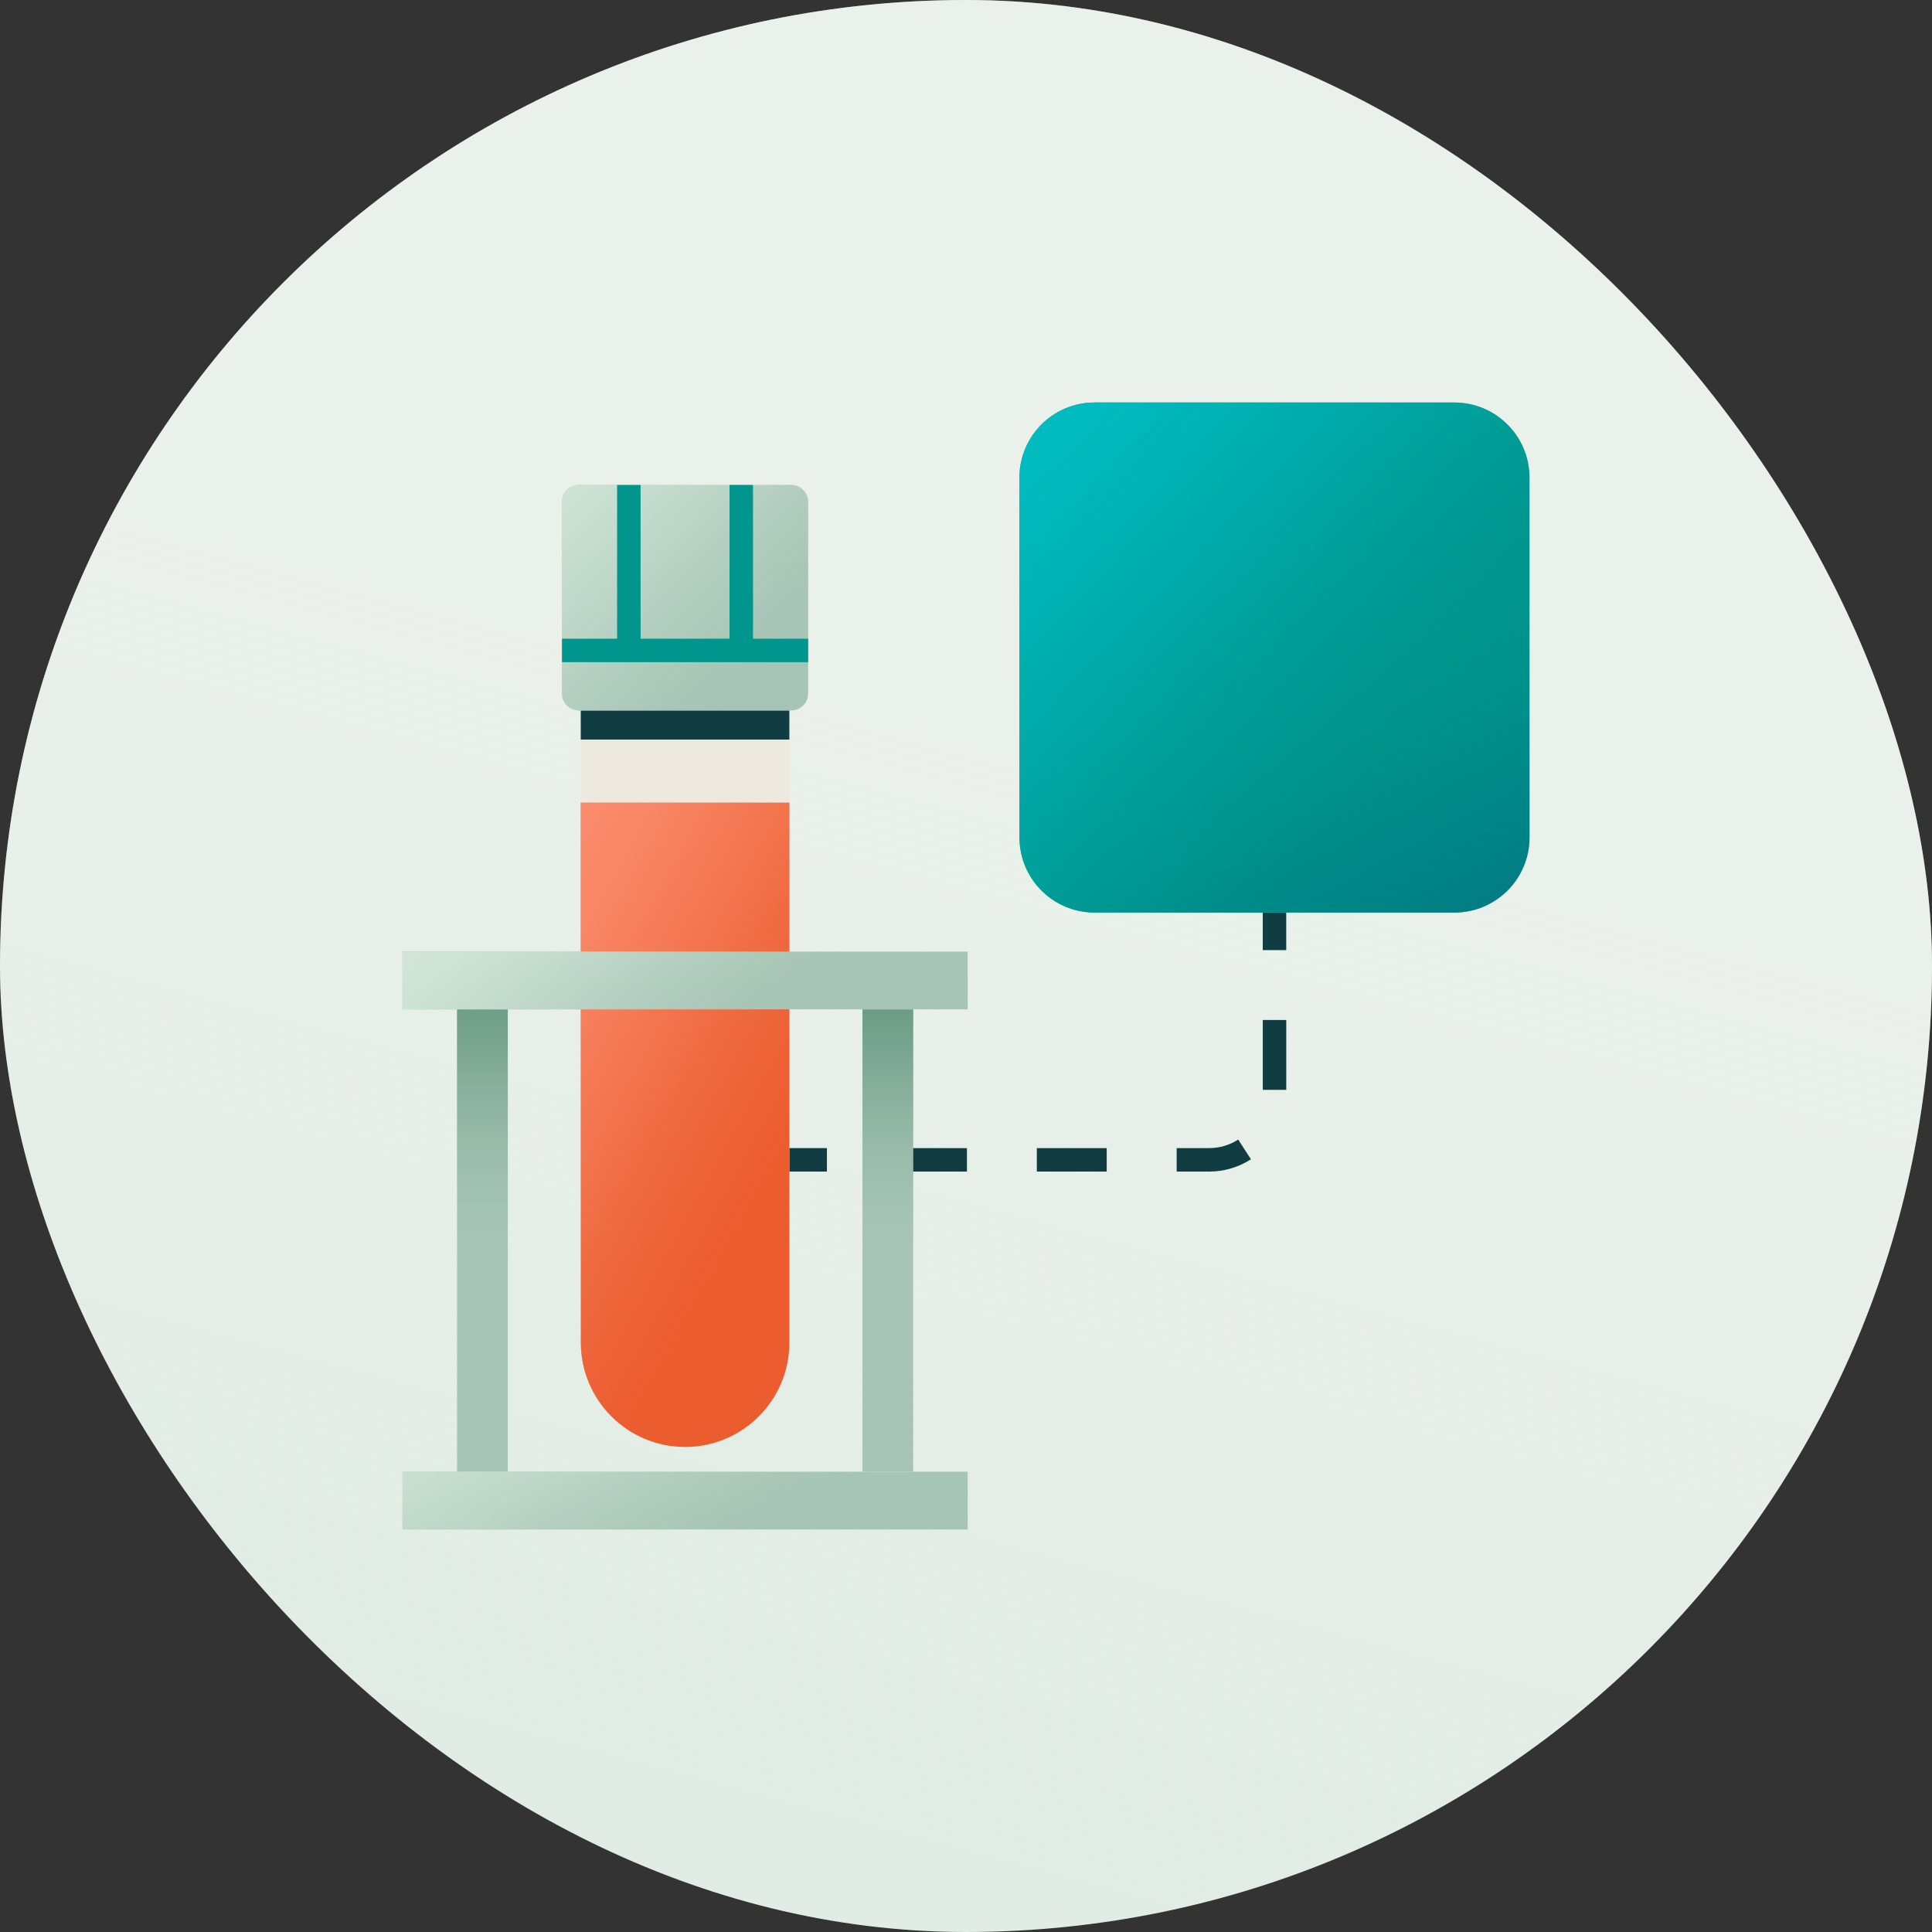 <svg width="120" height="120" viewBox="0 0 120 120" fill="none" xmlns="http://www.w3.org/2000/svg">
<rect x="0" y="0" width="120" height="120" fill="#333333" stroke="none"/>
<rect width="120" height="120" rx="60" fill="#E0ECE4"/>
<rect width="120" height="120" rx="60" fill="url(#paint0_linear_1157_2239)" fill-opacity="0.4"/>
<g clip-path="url(#clip0_1157_2239)">
<path d="M79.89 56.681H78.432V59.014H79.89V56.681Z" fill="#0F3D42"/>
<path d="M75.103 72.769H73.085V71.311H75.103C75.745 71.311 76.369 71.13 76.905 70.78L77.699 72.005C76.929 72.501 76.03 72.769 75.103 72.769ZM68.739 72.769H64.399V71.311H68.739V72.769ZM60.059 72.769H55.719V71.311H60.059V72.769ZM79.892 67.694H78.434V63.354H79.892V67.694Z" fill="#0F3D42"/>
<path d="M51.362 71.311H49.028V72.769H51.362V71.311Z" fill="#0F3D42"/>
<path d="M31.54 62.695H28.39V91.412H31.54V62.695Z" fill="#A7C5B6"/>
<path d="M53.569 91.412H56.719V62.695H53.569V91.412Z" fill="#A7C5B6"/>
<path d="M31.54 62.695H28.39V91.412H31.54V62.695Z" fill="url(#paint1_linear_1157_2239)"/>
<path d="M53.569 91.412H56.719V62.695H53.569V91.412Z" fill="url(#paint2_linear_1157_2239)"/>
<path d="M36.072 49.844H49.028V83.397C49.028 86.973 46.123 89.873 42.553 89.873C38.977 89.873 36.078 86.968 36.078 83.397V49.844H36.072Z" fill="#EB5C2E"/>
<path d="M36.072 49.844H49.028V83.397C49.028 86.973 46.123 89.873 42.553 89.873C38.977 89.873 36.078 86.968 36.078 83.397V49.844H36.072Z" fill="url(#paint3_linear_1157_2239)"/>
<path d="M49.028 40.873H36.072V49.844H49.028V40.873Z" fill="#EDE9DE"/>
<path d="M49.028 44.127H36.072V45.936H49.028V44.127Z" fill="#0F3D42"/>
<path d="M49.145 30.122H35.956C35.376 30.122 34.906 30.592 34.906 31.172V43.078C34.906 43.657 35.376 44.127 35.956 44.127H49.145C49.725 44.127 50.195 43.657 50.195 43.078V31.172C50.195 30.592 49.725 30.122 49.145 30.122Z" fill="#A7C5B6"/>
<path d="M49.145 30.122H35.956C35.376 30.122 34.906 30.592 34.906 31.172V43.078C34.906 43.657 35.376 44.127 35.956 44.127H49.145C49.725 44.127 50.195 43.657 50.195 43.078V31.172C50.195 30.592 49.725 30.122 49.145 30.122Z" fill="url(#paint4_linear_1157_2239)"/>
<path d="M50.195 39.671H34.906V41.129H50.195V39.671Z" fill="#00958D"/>
<path d="M39.788 30.122H38.33V40.4H39.788V30.122Z" fill="#00958D"/>
<path d="M46.77 30.122H45.312V40.4H46.77V30.122Z" fill="#00958D"/>
<path d="M90.334 25H67.987C65.409 25 63.32 27.089 63.32 29.667V52.014C63.32 54.592 65.409 56.681 67.987 56.681H90.334C92.911 56.681 95.001 54.592 95.001 52.014V29.667C95.001 27.089 92.911 25 90.334 25Z" fill="#00958D"/>
<path d="M90.334 25H67.987C65.409 25 63.32 27.089 63.32 29.667V52.014C63.32 54.592 65.409 56.681 67.987 56.681H90.334C92.911 56.681 95.001 54.592 95.001 52.014V29.667C95.001 27.089 92.911 25 90.334 25Z" fill="url(#paint5_linear_1157_2239)"/>
<path d="M90.334 25H67.987C65.409 25 63.32 27.089 63.32 29.667V52.014C63.32 54.592 65.409 56.681 67.987 56.681H90.334C92.911 56.681 95.001 54.592 95.001 52.014V29.667C95.001 27.089 92.911 25 90.334 25Z" fill="url(#paint6_linear_1157_2239)"/>
<path d="M60.105 59.108H25V62.695H60.105V59.108Z" fill="#A7C5B6"/>
<path d="M60.105 59.108H25V62.695H60.105V59.108Z" fill="url(#paint7_linear_1157_2239)"/>
<path d="M60.105 91.412H25V95H60.105V91.412Z" fill="#A7C5B6"/>
<path d="M60.105 91.412H25V95H60.105V91.412Z" fill="url(#paint8_linear_1157_2239)"/>
</g>
<defs>
<linearGradient id="paint0_linear_1157_2239" x1="45.579" y1="115.872" x2="70.58" y2="22.569" gradientUnits="userSpaceOnUse">
<stop stop-color="#FBF8F4" stop-opacity="0"/>
<stop offset="0.75" stop-color="#FBF8F4"/>
</linearGradient>
<linearGradient id="paint1_linear_1157_2239" x1="29.965" y1="58.542" x2="29.965" y2="78.2" gradientUnits="userSpaceOnUse">
<stop stop-color="#5D937B"/>
<stop offset="0.13" stop-color="#61957E" stop-opacity="0.94"/>
<stop offset="0.33" stop-color="#6D9D87" stop-opacity="0.78"/>
<stop offset="0.58" stop-color="#80AA97" stop-opacity="0.52"/>
<stop offset="0.88" stop-color="#9ABCAC" stop-opacity="0.17"/>
<stop offset="1" stop-color="#A7C5B6" stop-opacity="0"/>
</linearGradient>
<linearGradient id="paint2_linear_1157_2239" x1="55.138" y1="58.542" x2="55.138" y2="78.2" gradientUnits="userSpaceOnUse">
<stop stop-color="#5D937B"/>
<stop offset="0.13" stop-color="#60957E" stop-opacity="0.95"/>
<stop offset="0.32" stop-color="#6B9C86" stop-opacity="0.81"/>
<stop offset="0.55" stop-color="#7CA894" stop-opacity="0.57"/>
<stop offset="0.82" stop-color="#94B8A7" stop-opacity="0.25"/>
<stop offset="1" stop-color="#A7C5B6" stop-opacity="0"/>
</linearGradient>
<linearGradient id="paint3_linear_1157_2239" x1="10.732" y1="50.929" x2="50.061" y2="72.688" gradientUnits="userSpaceOnUse">
<stop stop-color="#FF997E"/>
<stop offset="0.23" stop-color="#FE987D" stop-opacity="0.99"/>
<stop offset="0.37" stop-color="#FE967A" stop-opacity="0.96"/>
<stop offset="0.48" stop-color="#FD9276" stop-opacity="0.9"/>
<stop offset="0.58" stop-color="#FB8E6F" stop-opacity="0.82"/>
<stop offset="0.67" stop-color="#F98767" stop-opacity="0.72"/>
<stop offset="0.75" stop-color="#F6805D" stop-opacity="0.59"/>
<stop offset="0.83" stop-color="#F37751" stop-opacity="0.44"/>
<stop offset="0.91" stop-color="#F06C43" stop-opacity="0.27"/>
<stop offset="0.97" stop-color="#EC6034" stop-opacity="0.08"/>
<stop offset="1" stop-color="#EB5C2E" stop-opacity="0"/>
</linearGradient>
<linearGradient id="paint4_linear_1157_2239" x1="27.352" y1="21.762" x2="47.127" y2="41.748" gradientUnits="userSpaceOnUse">
<stop stop-color="#D7EBDE"/>
<stop offset="0.18" stop-color="#D6EADD" stop-opacity="0.99"/>
<stop offset="0.32" stop-color="#D4E8DB" stop-opacity="0.95"/>
<stop offset="0.44" stop-color="#D1E6D9" stop-opacity="0.88"/>
<stop offset="0.55" stop-color="#CCE2D5" stop-opacity="0.78"/>
<stop offset="0.66" stop-color="#C6DDD0" stop-opacity="0.66"/>
<stop offset="0.76" stop-color="#BFD8CA" stop-opacity="0.5"/>
<stop offset="0.86" stop-color="#B6D1C2" stop-opacity="0.32"/>
<stop offset="0.95" stop-color="#ACC9BA" stop-opacity="0.11"/>
<stop offset="1" stop-color="#A7C5B6" stop-opacity="0"/>
</linearGradient>
<linearGradient id="paint5_linear_1157_2239" x1="97.567" y1="74.957" x2="80.33" y2="43.008" gradientUnits="userSpaceOnUse">
<stop stop-color="#02687A"/>
<stop offset="0.18" stop-color="#01697A" stop-opacity="0.97"/>
<stop offset="0.36" stop-color="#016D7C" stop-opacity="0.87"/>
<stop offset="0.54" stop-color="#01757F" stop-opacity="0.7"/>
<stop offset="0.73" stop-color="#008084" stop-opacity="0.47"/>
<stop offset="0.91" stop-color="#008D89" stop-opacity="0.17"/>
<stop offset="1" stop-color="#00958D" stop-opacity="0"/>
</linearGradient>
<linearGradient id="paint6_linear_1157_2239" x1="57.697" y1="20.281" x2="86.35" y2="47.727" gradientUnits="userSpaceOnUse">
<stop stop-color="#00C2C8"/>
<stop offset="0.14" stop-color="#00C1C6" stop-opacity="0.98"/>
<stop offset="0.28" stop-color="#00BEC3" stop-opacity="0.92"/>
<stop offset="0.43" stop-color="#00B9BD" stop-opacity="0.82"/>
<stop offset="0.57" stop-color="#00B3B5" stop-opacity="0.68"/>
<stop offset="0.71" stop-color="#00ABAA" stop-opacity="0.5"/>
<stop offset="0.85" stop-color="#00A19D" stop-opacity="0.28"/>
<stop offset="0.99" stop-color="#00958E" stop-opacity="0.02"/>
<stop offset="1" stop-color="#00958D" stop-opacity="0"/>
</linearGradient>
<linearGradient id="paint7_linear_1157_2239" x1="29.643" y1="44.577" x2="45.784" y2="64.999" gradientUnits="userSpaceOnUse">
<stop stop-color="#D7EBDE"/>
<stop offset="0.18" stop-color="#D6EADD" stop-opacity="0.99"/>
<stop offset="0.32" stop-color="#D4E8DB" stop-opacity="0.95"/>
<stop offset="0.44" stop-color="#D1E6D9" stop-opacity="0.88"/>
<stop offset="0.55" stop-color="#CCE2D5" stop-opacity="0.78"/>
<stop offset="0.66" stop-color="#C6DDD0" stop-opacity="0.66"/>
<stop offset="0.76" stop-color="#BFD8CA" stop-opacity="0.5"/>
<stop offset="0.86" stop-color="#B6D1C2" stop-opacity="0.32"/>
<stop offset="0.95" stop-color="#ACC9BA" stop-opacity="0.11"/>
<stop offset="1" stop-color="#A7C5B6" stop-opacity="0"/>
</linearGradient>
<linearGradient id="paint8_linear_1157_2239" x1="32.152" y1="73.796" x2="44.448" y2="96.744" gradientUnits="userSpaceOnUse">
<stop stop-color="#D7EBDE"/>
<stop offset="0.18" stop-color="#D6EADD" stop-opacity="0.99"/>
<stop offset="0.32" stop-color="#D4E8DB" stop-opacity="0.95"/>
<stop offset="0.44" stop-color="#D1E6D9" stop-opacity="0.88"/>
<stop offset="0.55" stop-color="#CCE2D5" stop-opacity="0.78"/>
<stop offset="0.66" stop-color="#C6DDD0" stop-opacity="0.66"/>
<stop offset="0.76" stop-color="#BFD8CA" stop-opacity="0.5"/>
<stop offset="0.86" stop-color="#B6D1C2" stop-opacity="0.32"/>
<stop offset="0.95" stop-color="#ACC9BA" stop-opacity="0.11"/>
<stop offset="1" stop-color="#A7C5B6" stop-opacity="0"/>
</linearGradient>
<clipPath id="clip0_1157_2239">
<rect width="70" height="70" fill="white" transform="translate(25 25)"/>
</clipPath>
</defs>
</svg>
